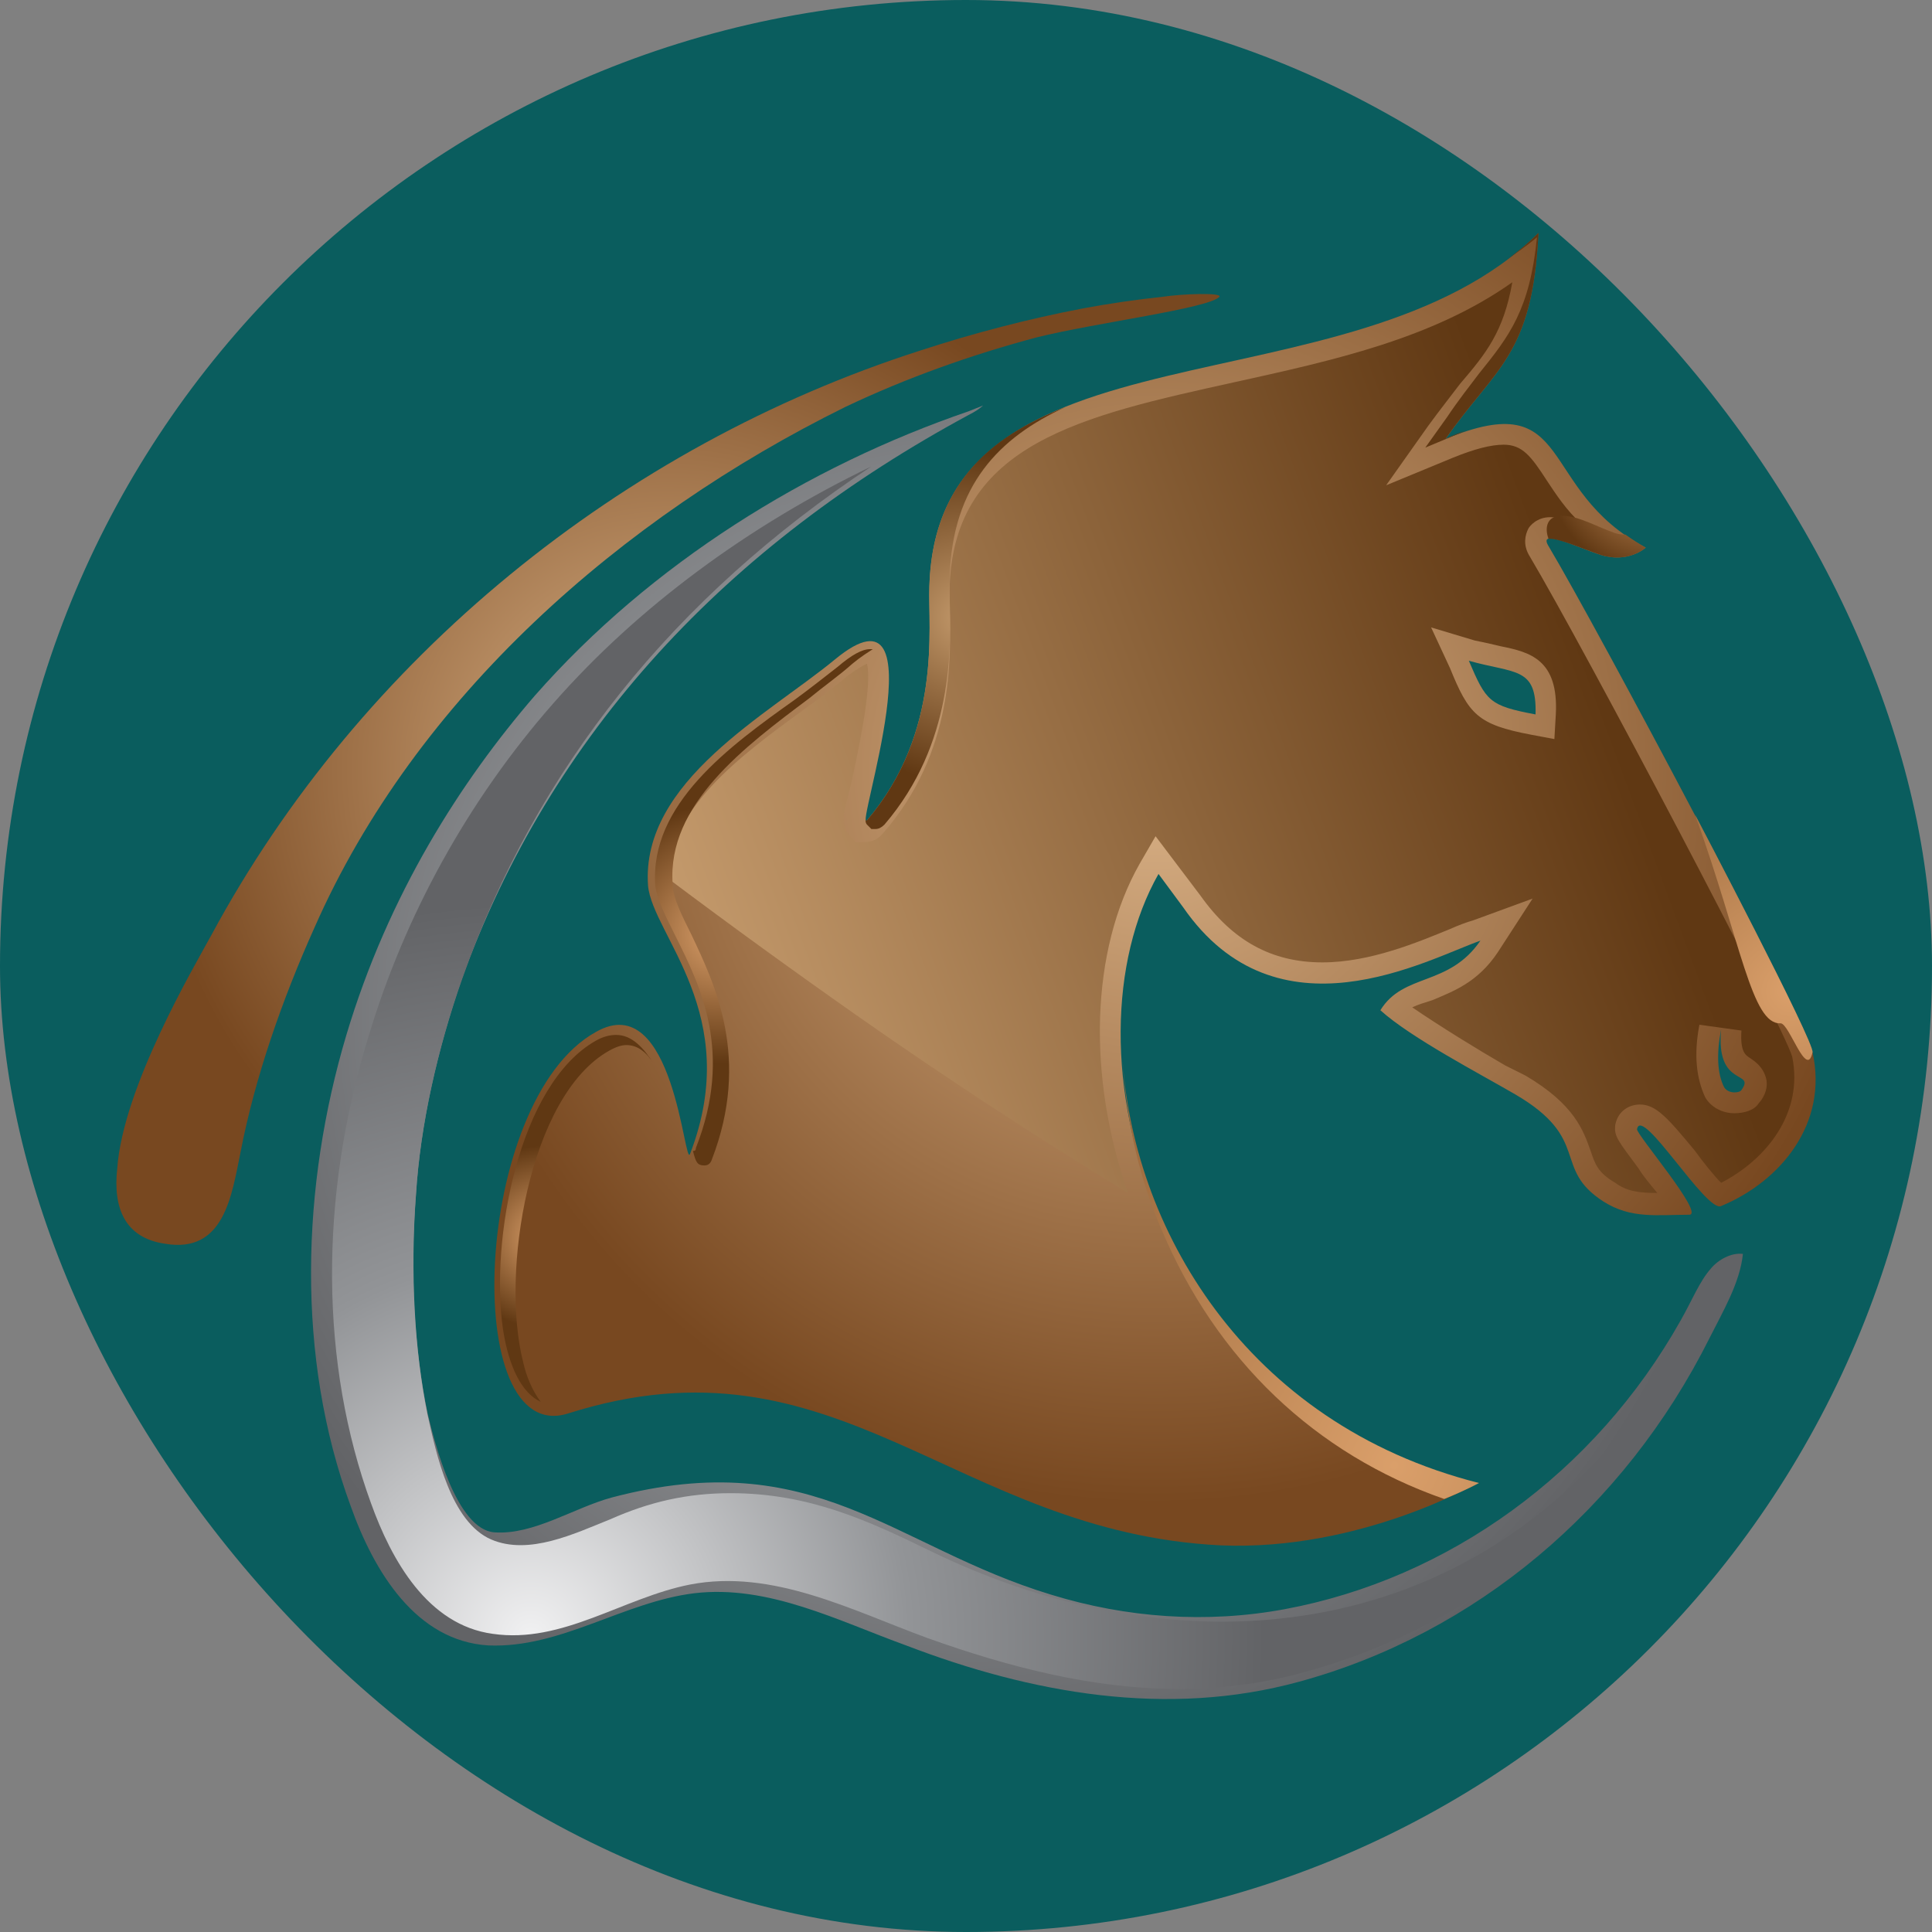 <svg width="83" height="83" viewBox="0 0 83 83" fill="none" xmlns="http://www.w3.org/2000/svg">
<rect x="0" y="0" width="83" height="83" fill="#808080" stroke="none"/>
<rect width="83" height="83" rx="41.5" fill="#0A5D5E"/>
<path d="M36.312 17.484C38.929 16.238 41.732 15.241 44.536 14.494C47.028 13.871 51.95 13.248 52.386 12.749C52.51 12.562 50.766 12.625 49.956 12.749C48.793 12.874 47.651 13.04 46.529 13.248C44.162 13.704 41.836 14.307 39.552 15.054C26.718 19.166 15.504 28.262 9.086 40.162C8.339 41.532 5.286 46.703 5.037 50.192C4.85 51.874 5.348 53.183 7.093 53.432C9.647 53.868 9.959 51.314 10.332 49.507C10.956 46.267 12.139 42.903 13.51 39.85C17.871 29.944 26.718 22.219 36.312 17.484Z" fill="url(#paint0_radial_7_664)"/>
<path fill-rule="evenodd" clip-rule="evenodd" d="M73.942 51.812C73.319 52.123 70.516 47.451 70.329 48.51C70.267 48.697 73.257 52.186 72.572 52.186C71.201 52.186 70.08 52.373 68.896 51.625C66.653 50.192 68.397 48.946 65.096 47.015C63.6 46.143 60.61 44.585 59.302 43.401C60.298 41.782 62.23 42.404 63.6 40.411C61.295 41.221 54.878 44.834 50.829 38.978L49.77 37.545C45.533 45.021 49.396 60.223 63.476 63.711C63.476 63.711 58.429 66.64 52.449 66.39C40.985 65.83 36.001 57.045 24.413 60.721C19.741 62.216 20.301 47.264 25.597 44.336C28.961 42.404 29.397 50.254 29.646 49.569C31.951 43.588 28.026 40.162 27.84 38.043C27.528 33.558 33.011 30.692 35.876 28.325C40.487 24.524 36.686 35.863 37.247 35.24C40.487 31.439 39.864 26.954 39.926 25.209C40.237 13.372 58.056 17.983 66.092 10.008C65.843 15.304 64.223 15.802 62.105 18.855C67.712 16.55 65.968 21.035 70.703 23.527C70.703 23.527 69.955 24.213 68.771 23.839C67.775 23.527 66.03 22.655 66.528 23.465C68.647 27.016 77.618 43.9 77.867 45.208C78.553 48.261 76.497 50.753 73.942 51.812ZM63.102 28.387C63.85 30.131 63.974 30.318 65.968 30.692C66.03 28.636 65.096 28.948 63.102 28.387ZM73.942 44.211C73.735 45.291 73.776 46.122 74.067 46.703C74.254 47.015 74.752 46.953 74.814 46.828C75.438 45.956 73.693 46.766 73.942 44.211Z" fill="url(#paint1_radial_7_664)"/>
<path fill-rule="evenodd" clip-rule="evenodd" d="M28.773 37.794C28.648 34.804 31.764 32.499 34.505 30.505C35.19 30.007 35.876 29.508 36.436 29.01C36.872 28.698 37.121 28.574 37.246 28.511C37.412 29.176 37.184 30.9 36.561 33.682C36.187 35.115 36.125 35.427 36.436 35.801L36.748 36.174H37.184C37.371 36.174 37.682 36.112 37.931 35.801C40.984 32.312 40.859 28.262 40.797 26.082C40.797 25.749 40.797 25.459 40.797 25.209C40.984 19.042 46.529 17.858 53.008 16.425C57.245 15.491 61.544 14.556 64.97 12.126C64.596 14.245 63.849 15.179 62.727 16.487C62.353 16.986 61.855 17.609 61.357 18.294L59.55 20.848L62.416 19.665C63.329 19.291 64.056 19.104 64.596 19.104C65.406 19.104 65.78 19.602 66.465 20.662C66.839 21.222 67.275 21.907 67.96 22.53C67.338 22.344 66.964 22.219 66.59 22.219C66.029 22.219 65.718 22.593 65.655 22.717C65.531 22.967 65.406 23.403 65.718 23.901C68.085 27.888 76.62 44.087 76.994 45.395C77.493 47.825 75.873 49.818 73.941 50.815C73.63 50.504 73.131 49.881 72.82 49.444C71.636 48.012 71.138 47.451 70.453 47.451C70.016 47.451 69.518 47.7 69.393 48.323C69.331 48.822 69.518 49.008 70.39 50.192C70.577 50.504 70.889 50.877 71.2 51.251C70.453 51.251 69.892 51.189 69.393 50.815C68.646 50.379 68.521 50.005 68.334 49.444C68.023 48.572 67.649 47.451 65.531 46.205C65.281 46.08 64.991 45.935 64.659 45.769C63.475 45.084 61.855 44.087 60.671 43.277C60.92 43.152 61.17 43.09 61.544 42.965C62.416 42.591 63.475 42.218 64.347 40.909L65.842 38.604L63.288 39.539C62.997 39.622 62.665 39.746 62.291 39.913C60.92 40.473 58.864 41.345 56.809 41.345C54.628 41.345 52.946 40.411 51.575 38.48L49.644 35.925L48.959 37.109C46.84 40.847 46.716 46.267 48.46 51.251C44.514 48.842 40.673 46.33 36.935 43.713C34.152 41.761 31.431 39.788 28.773 37.794ZM73.256 47.139C73.505 47.575 74.004 47.825 74.502 47.825C74.938 47.825 75.374 47.7 75.561 47.389C75.686 47.264 75.997 46.828 75.873 46.33C75.748 45.831 75.374 45.582 75.187 45.457C75.001 45.333 74.751 45.208 74.814 44.273L73.007 44.024C72.758 45.333 72.882 46.33 73.256 47.139ZM61.481 26.954L62.291 28.698C63.101 30.692 63.475 31.128 65.78 31.564L66.777 31.751L66.839 30.692C66.964 28.325 65.718 28.013 64.472 27.764C64.139 27.681 63.766 27.598 63.35 27.515L61.481 26.954Z" fill="url(#paint2_linear_7_664)"/>
<path d="M76.496 43.962C76.87 43.962 77.618 46.392 77.867 45.208C77.991 44.834 72.82 34.991 72.82 34.991C74.814 40.535 75.25 44.024 76.496 43.962Z" fill="url(#paint3_radial_7_664)"/>
<path d="M69.394 22.904C68.646 22.655 67.836 22.157 67.089 22.157C66.466 22.157 66.341 22.655 66.528 23.154C66.902 23.091 68.023 23.59 68.771 23.839C69.954 24.213 70.702 23.527 70.702 23.527C70.411 23.361 70.121 23.174 69.83 22.967C69.664 22.967 69.518 22.946 69.394 22.904Z" fill="url(#paint4_radial_7_664)"/>
<path d="M66.03 10.195C65.718 13.31 64.846 14.431 63.538 16.051C63.164 16.55 62.665 17.173 62.167 17.92L61.232 19.229L62.728 18.606C62.811 18.564 62.914 18.523 63.039 18.481C62.748 18.564 62.437 18.689 62.105 18.855C64.223 15.802 65.843 15.304 66.092 10.008C65.635 10.465 65.157 10.86 64.659 11.192C65.116 10.901 65.573 10.569 66.03 10.195Z" fill="#603813"/>
<path d="M48.212 45.27C48.337 47.762 48.835 50.379 49.894 52.809C52.261 58.416 56.498 62.465 62.043 64.397C62.977 64.023 63.538 63.711 63.538 63.711C53.445 61.157 48.586 52.622 48.212 45.27Z" fill="url(#paint5_radial_7_664)"/>
<path d="M23.229 60.223C22.419 59.849 21.858 58.727 21.609 57.108C21.048 53.245 22.294 46.579 25.596 44.71C25.887 44.544 26.178 44.461 26.469 44.461C27.154 44.461 27.652 45.021 28.088 45.706C27.777 45.208 27.403 44.897 26.905 44.897C26.697 44.897 26.448 44.98 26.157 45.146C22.73 47.077 21.485 54.678 22.481 58.541C22.606 59.101 22.855 59.724 23.229 60.223Z" fill="url(#paint6_radial_7_664)"/>
<path d="M30.269 50.068C29.957 50.068 29.895 49.943 29.77 49.444C29.833 49.444 29.895 49.444 29.895 49.32C31.515 45.208 30.082 42.342 29.023 40.224C28.587 39.352 28.213 38.604 28.151 38.043C27.901 34.555 31.328 32.062 34.131 30.069C34.817 29.57 35.44 29.072 36.001 28.636C36.582 28.138 37.039 27.888 37.371 27.888C37.413 27.888 37.454 27.888 37.496 27.888C37.309 28.013 36.997 28.2 36.623 28.511C36.063 29.01 35.44 29.446 34.754 30.007C32.013 32.063 28.649 34.555 28.898 37.981C28.898 38.542 29.272 39.289 29.708 40.162C30.705 42.28 32.262 45.457 30.58 49.818C30.518 50.005 30.393 50.068 30.269 50.068Z" fill="url(#paint7_radial_7_664)"/>
<path d="M37.247 35.24C37.205 35.24 37.185 35.24 37.185 35.24C37.185 35.323 37.205 35.385 37.247 35.427L37.434 35.614H37.621C37.745 35.614 37.87 35.551 37.995 35.427C40.985 31.938 40.86 27.826 40.798 25.646C40.798 25.313 40.798 25.023 40.798 24.773C40.923 20.848 42.916 18.792 45.782 17.484C42.418 18.792 40.05 20.911 39.926 25.209C39.864 26.954 40.486 31.439 37.247 35.24Z" fill="url(#paint8_radial_7_664)"/>
<path d="M73.506 54.491C73.008 55.052 72.696 55.861 72.198 56.734C68.522 63.275 62.23 67.823 55.19 69.132C51.825 69.755 48.399 69.505 45.159 68.509C38.368 66.453 35.004 62.029 26.282 64.334C24.662 64.771 22.918 65.954 21.236 65.83C19.616 65.705 18.681 62.029 18.37 60.721C17.747 57.731 17.622 54.366 17.871 51.314C18.058 48.261 18.806 45.084 19.803 42.155C23.665 31.44 31.266 23.403 41.67 17.796C42.044 17.609 42.231 17.422 42.231 17.422C42.231 17.422 42.023 17.505 41.608 17.671C34.693 20.038 27.964 24.213 22.98 29.882C19.803 33.558 16.688 38.417 14.881 44.461C12.95 50.94 12.7 58.291 15.068 64.708C16.065 67.512 17.871 70.502 20.986 70.689C24.102 70.814 26.78 68.82 29.833 68.446C33.011 68.073 36.001 69.63 38.929 70.689C44.287 72.745 50.143 73.804 55.813 72.247C63.351 70.191 69.768 64.833 73.444 57.481C74.005 56.36 74.752 55.114 74.877 53.868C74.378 53.806 73.818 54.117 73.506 54.491Z" fill="url(#paint9_radial_7_664)"/>
<path d="M50.641 72.558C46.966 72.558 43.352 71.624 39.863 70.378C36.624 69.194 33.197 67.387 29.646 68.073C26.78 68.633 24.163 70.627 21.173 70.191C18.369 69.817 16.812 67.013 15.94 64.584C13.759 58.603 13.697 51.5 15.815 44.585C17.373 39.352 20.114 34.368 23.79 30.194C27.403 26.082 32.138 22.593 37.434 20.038C28.961 25.646 23.042 32.997 19.865 42.031C18.806 45.021 18.058 48.323 17.871 51.314C17.622 54.678 17.809 58.042 18.369 60.783C18.743 62.465 19.366 65.394 21.111 66.141C22.731 66.826 24.662 65.892 26.219 65.269C27.901 64.521 29.521 64.148 31.39 64.148C34.755 64.148 37.309 65.331 39.988 66.64C49.333 71.188 60.236 71.001 67.961 63.4C69.83 61.531 71.761 59.288 73.07 56.983C73.236 56.651 73.381 56.36 73.506 56.111C73.755 55.612 74.004 55.176 74.316 54.802C74.44 54.678 74.586 54.553 74.752 54.429C74.565 55.176 74.191 55.861 73.817 56.609C73.693 56.817 73.589 57.025 73.506 57.232C69.955 64.459 63.6 69.755 56.124 71.811C54.38 72.309 52.51 72.558 50.641 72.558Z" fill="url(#paint10_radial_7_664)"/>
<defs>
<radialGradient id="paint0_radial_7_664" cx="0" cy="0" r="1" gradientUnits="userSpaceOnUse" gradientTransform="translate(28.699 33.069) scale(22.129 22.129)">
<stop stop-color="#DBB388"/>
<stop offset="1" stop-color="#784820"/>
</radialGradient>
<radialGradient id="paint1_radial_7_664" cx="0" cy="0" r="1" gradientUnits="userSpaceOnUse" gradientTransform="translate(49.617 33.051) scale(31.705 31.705)">
<stop stop-color="#DBB388"/>
<stop offset="1" stop-color="#784820"/>
</radialGradient>
<linearGradient id="paint2_linear_7_664" x1="21.511" y1="17.905" x2="59.113" y2="3.989" gradientUnits="userSpaceOnUse">
<stop stop-color="#C3996B"/>
<stop offset="1" stop-color="#603813"/>
</linearGradient>
<radialGradient id="paint3_radial_7_664" cx="0" cy="0" r="1" gradientUnits="userSpaceOnUse" gradientTransform="translate(76.948 42.585) scale(20.169 20.169)">
<stop stop-color="#DA9F6A"/>
<stop offset="1" stop-color="#603813"/>
</radialGradient>
<radialGradient id="paint4_radial_7_664" cx="0" cy="0" r="1" gradientUnits="userSpaceOnUse" gradientTransform="translate(71.148 20.007) scale(4.709 4.709)">
<stop stop-color="#DA9F6A"/>
<stop offset="1" stop-color="#603813"/>
</radialGradient>
<radialGradient id="paint5_radial_7_664" cx="0" cy="0" r="1" gradientUnits="userSpaceOnUse" gradientTransform="translate(59.902 62.961) scale(35.684 35.684)">
<stop stop-color="#DA9F6A"/>
<stop offset="1" stop-color="#603813"/>
</radialGradient>
<radialGradient id="paint6_radial_7_664" cx="0" cy="0" r="1" gradientUnits="userSpaceOnUse" gradientTransform="translate(23.408 53.148) scale(3.932)">
<stop stop-color="#DA9F6A"/>
<stop offset="1" stop-color="#603813"/>
</radialGradient>
<radialGradient id="paint7_radial_7_664" cx="0" cy="0" r="1" gradientUnits="userSpaceOnUse" gradientTransform="translate(30.89 40.128) scale(5.555 5.555)">
<stop stop-color="#DA9F6A"/>
<stop offset="1" stop-color="#603813"/>
</radialGradient>
<radialGradient id="paint8_radial_7_664" cx="0" cy="0" r="1" gradientUnits="userSpaceOnUse" gradientTransform="translate(41.486 26.532) scale(7.105 7.105)">
<stop stop-color="#C3996B"/>
<stop offset="1" stop-color="#603813"/>
</radialGradient>
<radialGradient id="paint9_radial_7_664" cx="0" cy="0" r="1" gradientUnits="userSpaceOnUse" gradientTransform="translate(41.555 43.349) scale(33.651 33.651)">
<stop stop-color="#F1F1F2"/>
<stop offset="0.516" stop-color="#929497"/>
<stop offset="1" stop-color="#626366"/>
</radialGradient>
<radialGradient id="paint10_radial_7_664" cx="0" cy="0" r="1" gradientUnits="userSpaceOnUse" gradientTransform="translate(22.79 70.352) scale(31.558 31.558)">
<stop stop-color="#F1F1F2"/>
<stop offset="0.516" stop-color="#929497"/>
<stop offset="1" stop-color="#626366"/>
</radialGradient>
</defs>
</svg>

